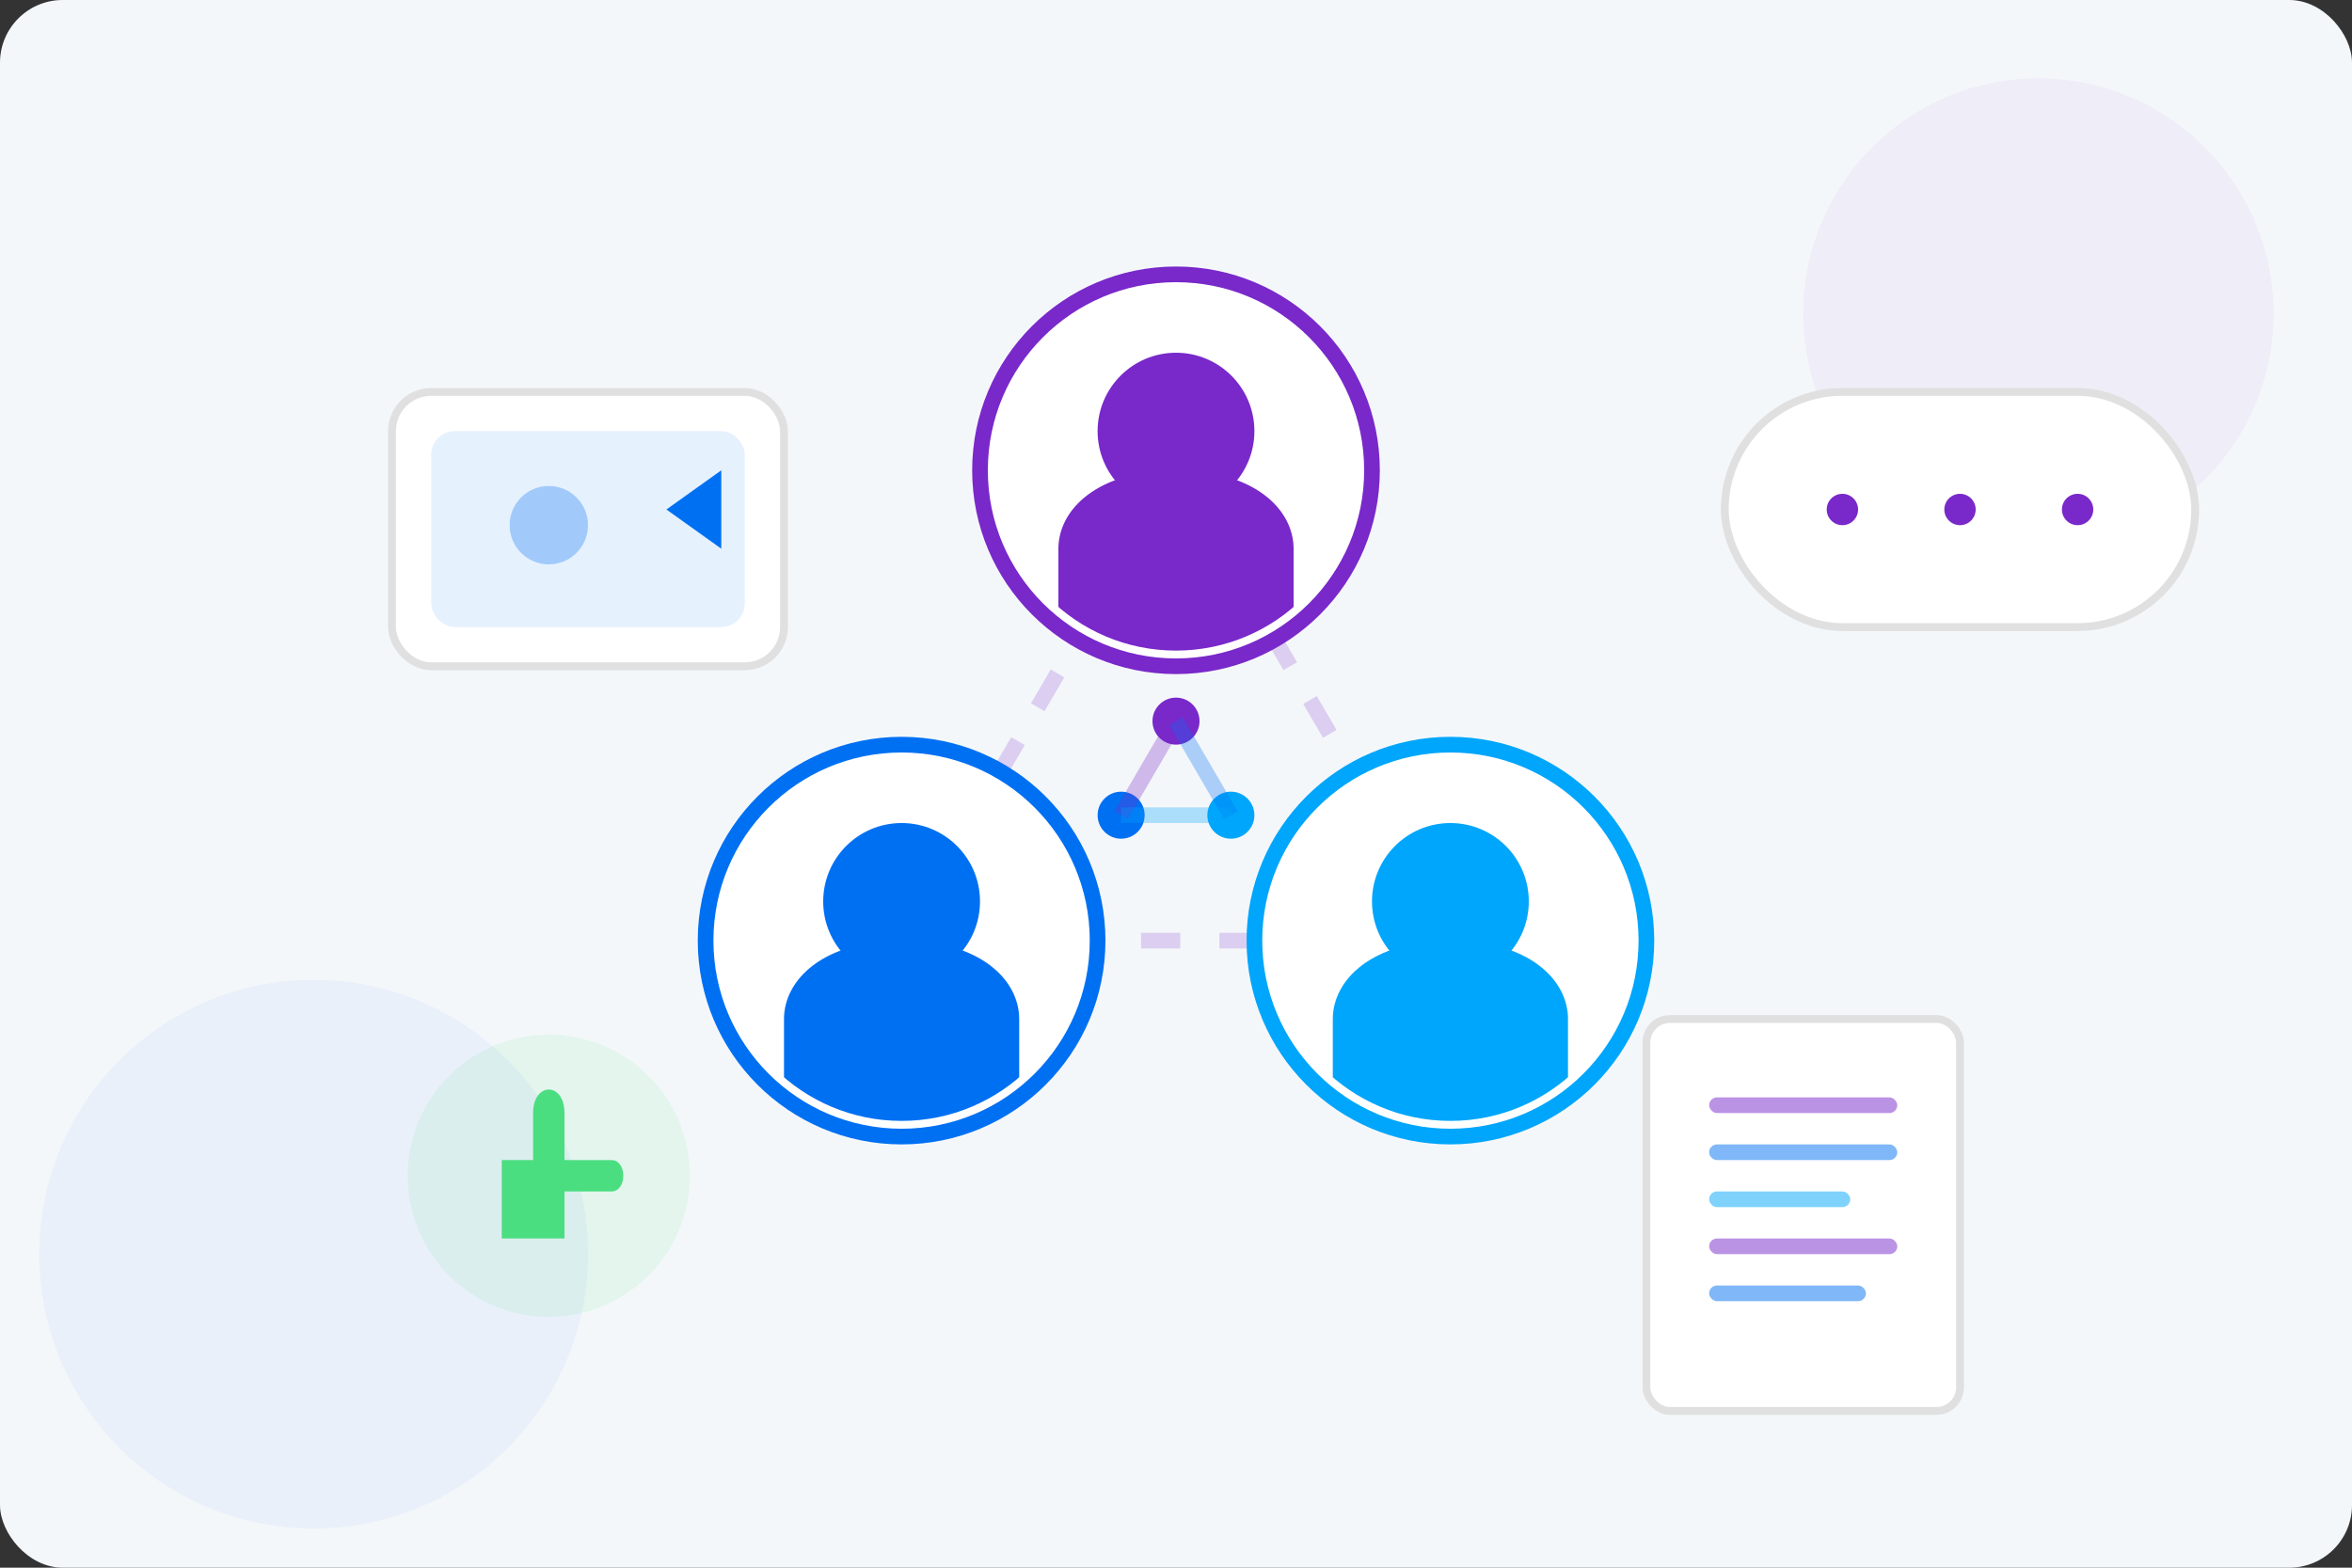 <svg viewBox="0 0 300 200" xmlns="http://www.w3.org/2000/svg">
  <rect x="0" y="0" width="300" height="200" fill="#333333" stroke="none"/>
  <!-- Background -->
  <rect width="300" height="200" fill="#f4f7fa" rx="8"/>
  
  <!-- Decorative circles -->
  <circle cx="260" cy="40" r="30" fill="#7928CA" opacity="0.05"/>
  <circle cx="40" cy="160" r="35" fill="#0070F3" opacity="0.05"/>
  
  <!-- Main collaboration illustration -->
  <g transform="translate(150, 100)">
    <!-- Connecting lines forming a triangle -->
    <path d="M 0 -40 L -35 20 L 35 20 Z" fill="none" stroke="#7928CA" stroke-width="2" opacity="0.2" stroke-dasharray="5,5"/>
    
    <!-- Three professional avatars -->
    <!-- Top person -->
    <g transform="translate(0, -40)">
      <circle cx="0" cy="0" r="25" fill="white" stroke="#7928CA" stroke-width="2"/>
      <clipPath id="clip1">
        <circle cx="0" cy="0" r="23"/>
      </clipPath>
      <g clip-path="url(#clip1)">
        <circle cx="0" cy="-5" r="10" fill="#7928CA"/>
        <path d="M -15 10 C -15 5, -10 0, 0 0 C 10 0, 15 5, 15 10 L 15 30 L -15 30 Z" fill="#7928CA"/>
      </g>
    </g>
    
    <!-- Bottom left person -->
    <g transform="translate(-35, 20)">
      <circle cx="0" cy="0" r="25" fill="white" stroke="#0070F3" stroke-width="2"/>
      <clipPath id="clip2">
        <circle cx="0" cy="0" r="23"/>
      </clipPath>
      <g clip-path="url(#clip2)">
        <circle cx="0" cy="-5" r="10" fill="#0070F3"/>
        <path d="M -15 10 C -15 5, -10 0, 0 0 C 10 0, 15 5, 15 10 L 15 30 L -15 30 Z" fill="#0070F3"/>
      </g>
    </g>
    
    <!-- Bottom right person -->
    <g transform="translate(35, 20)">
      <circle cx="0" cy="0" r="25" fill="white" stroke="#00A6FB" stroke-width="2"/>
      <clipPath id="clip3">
        <circle cx="0" cy="0" r="23"/>
      </clipPath>
      <g clip-path="url(#clip3)">
        <circle cx="0" cy="-5" r="10" fill="#00A6FB"/>
        <path d="M -15 10 C -15 5, -10 0, 0 0 C 10 0, 15 5, 15 10 L 15 30 L -15 30 Z" fill="#00A6FB"/>
      </g>
    </g>
    
    <!-- Central connection symbol -->
    <g transform="translate(0, 0)">
      <!-- Simple connected dots -->
      <circle cx="0" cy="-8" r="3" fill="#7928CA"/>
      <circle cx="-7" cy="4" r="3" fill="#0070F3"/>
      <circle cx="7" cy="4" r="3" fill="#00A6FB"/>
      <line x1="0" y1="-8" x2="-7" y2="4" stroke="#7928CA" stroke-width="2" opacity="0.3"/>
      <line x1="0" y1="-8" x2="7" y2="4" stroke="#0070F3" stroke-width="2" opacity="0.3"/>
      <line x1="-7" y1="4" x2="7" y2="4" stroke="#00A6FB" stroke-width="2" opacity="0.3"/>
    </g>
  </g>
  
  <!-- Communication elements -->
  <!-- Chat bubble top right -->
  <g transform="translate(220, 50)">
    <rect x="0" y="0" width="60" height="30" rx="15" fill="white" stroke="#e0e0e0" stroke-width="1"/>
    <circle cx="15" cy="15" r="2" fill="#7928CA"/>
    <circle cx="30" cy="15" r="2" fill="#7928CA"/>
    <circle cx="45" cy="15" r="2" fill="#7928CA"/>
  </g>
  
  <!-- Video call icon -->
  <g transform="translate(50, 50)">
    <rect x="0" y="0" width="50" height="35" rx="5" fill="white" stroke="#e0e0e0" stroke-width="1"/>
    <rect x="5" y="5" width="40" height="25" rx="3" fill="#0070F3" opacity="0.1"/>
    <path d="M 35 15 L 42 10 L 42 20 L 35 15 Z" fill="#0070F3"/>
    <circle cx="20" cy="17" r="5" fill="#0070F3" opacity="0.3"/>
  </g>
  
  <!-- Shared document -->
  <g transform="translate(210, 130)">
    <rect x="0" y="0" width="40" height="50" rx="3" fill="white" stroke="#e0e0e0" stroke-width="1"/>
    <rect x="8" y="10" width="24" height="2" rx="1" fill="#7928CA" opacity="0.5"/>
    <rect x="8" y="16" width="24" height="2" rx="1" fill="#0070F3" opacity="0.5"/>
    <rect x="8" y="22" width="18" height="2" rx="1" fill="#00A6FB" opacity="0.5"/>
    <rect x="8" y="28" width="24" height="2" rx="1" fill="#7928CA" opacity="0.5"/>
    <rect x="8" y="34" width="20" height="2" rx="1" fill="#0070F3" opacity="0.5"/>
  </g>
  
  <!-- Thumbs up approval -->
  <g transform="translate(50, 130)">
    <circle cx="20" cy="20" r="18" fill="#4ade80" opacity="0.1"/>
    <g transform="translate(20, 20)">
      <path d="M -2 -8 C -2 -12, 2 -12, 2 -8 L 2 -2 L 8 -2 C 10 -2, 10 2, 8 2 L 2 2 L 2 8 L -6 8 L -6 -2 L -2 -2 Z" 
            fill="#4ade80"/>
    </g>
  </g>
</svg>